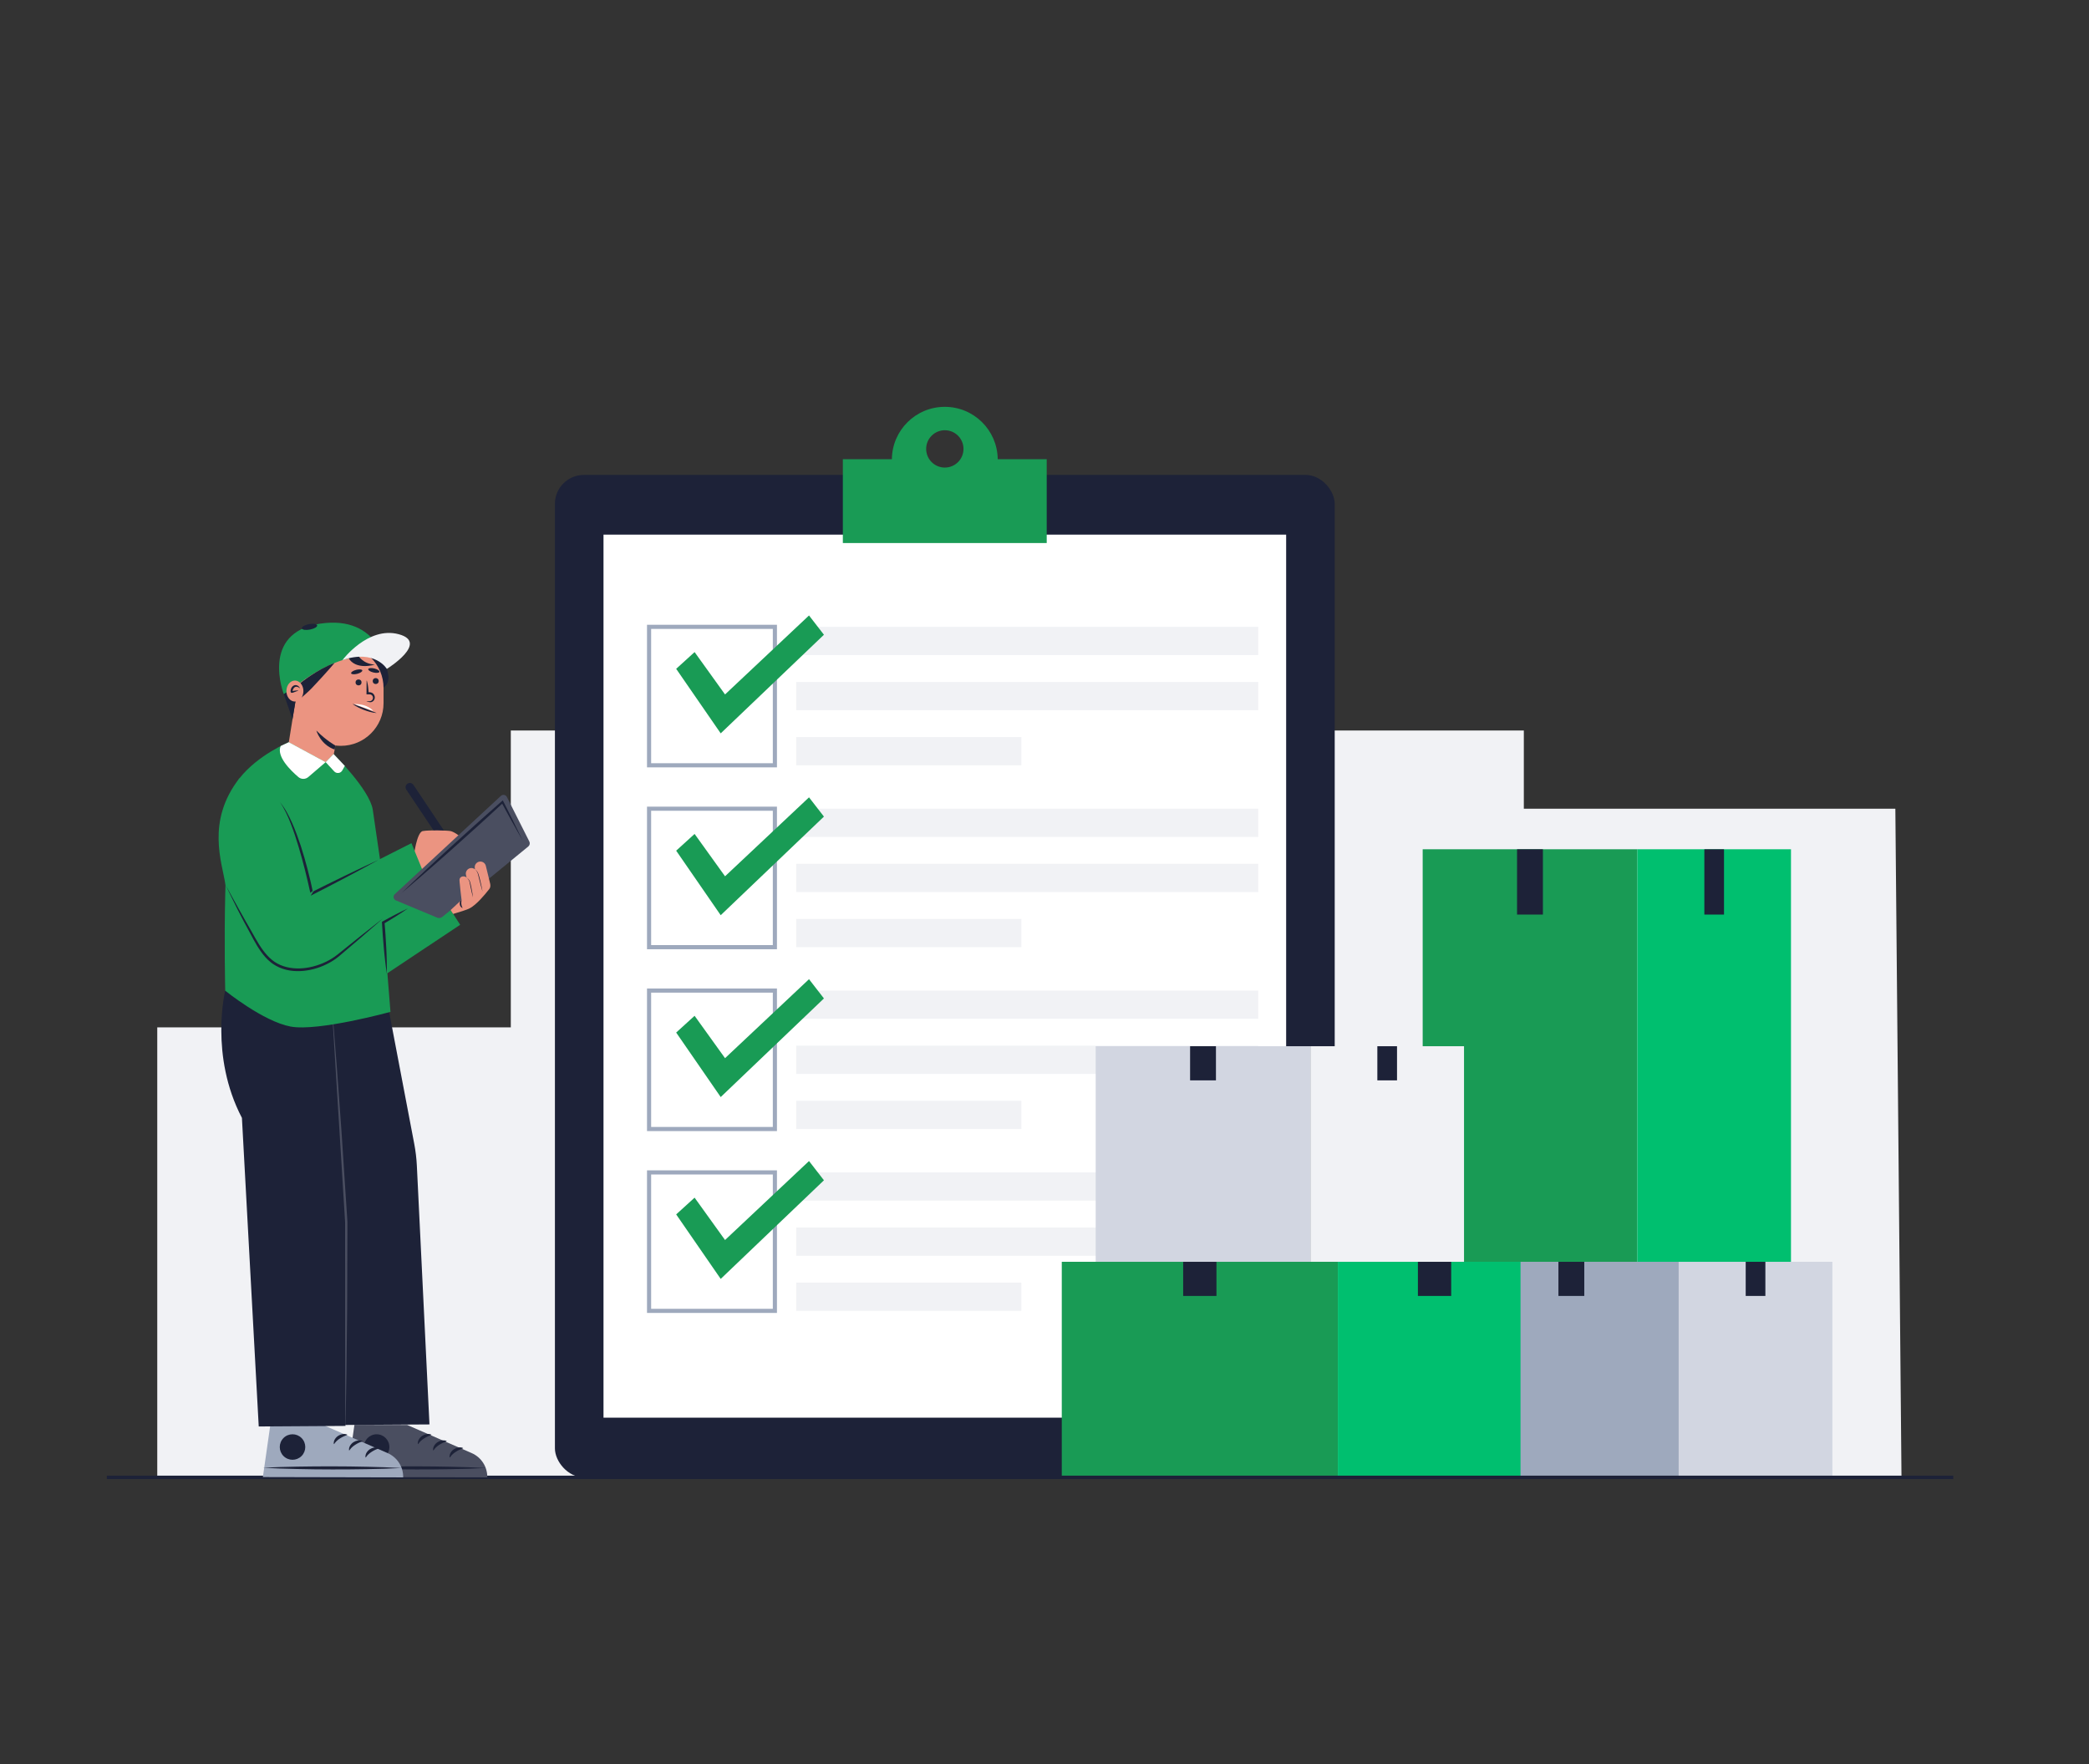 <?xml version="1.0" encoding="UTF-8"?>
<svg id="Layer_1" data-name="Layer 1" xmlns="http://www.w3.org/2000/svg" viewBox="0 0 752 635">
  <rect x="0" y="0" width="752" height="635" fill="#333333" stroke="none"/>
  <defs>
    <style>
      .cls-1 {
        fill: #00bf6f;
      }

      .cls-2 {
        fill: #fff;
      }

      .cls-3 {
        fill: #1d2238;
      }

      .cls-4 {
        fill: #9ea9bd;
      }

      .cls-5 {
        fill: #4a4e60;
      }

      .cls-6 {
        fill: #eb9481;
      }

      .cls-7 {
        fill: #d2d6e1;
      }

      .cls-8 {
        fill: #f1f2f5;
      }

      .cls-9 {
        fill: #199b55;
      }
    </style>
  </defs>
  <polygon class="cls-8" points="56.61 531.81 56.61 369.82 183.88 369.82 183.88 262.96 548.55 262.96 548.55 291.11 682.29 291.11 684.5 531.81 56.61 531.81"/>
  <g>
    <g>
      <rect class="cls-3" x="199.76" y="170.96" width="280.71" height="360.84" rx="10.42" ry="10.42"/>
      <rect class="cls-2" x="217.25" y="192.45" width="245.74" height="317.87"/>
      <path class="cls-9" d="M359.16,165.3c-.11-10.43-8.59-18.85-19.05-18.85s-18.94,8.42-19.05,18.85h-17.65v30.18h73.39v-30.18h-17.65ZM340.12,168.31c-3.71,0-6.72-3.01-6.72-6.72s3.01-6.72,6.72-6.72,6.72,3.01,6.72,6.72-3.01,6.72-6.72,6.72Z"/>
    </g>
    <g>
      <rect class="cls-8" x="286.61" y="225.65" width="166.34" height="10.16"/>
      <rect class="cls-8" x="286.61" y="245.49" width="166.34" height="10.16"/>
      <rect class="cls-8" x="286.61" y="265.33" width="81.06" height="10.16"/>
    </g>
    <path class="cls-4" d="M279.69,276.23h-46.78v-51.33h46.78v51.33ZM234.4,274.74h43.8v-48.35h-43.8v48.35Z"/>
    <polygon class="cls-9" points="250.04 234.73 261 249.98 291.23 221.55 296.6 228.49 259.44 263.99 243.41 240.76 250.04 234.73"/>
    <g>
      <rect class="cls-8" x="286.61" y="291.11" width="166.34" height="10.16"/>
      <rect class="cls-8" x="286.61" y="310.95" width="166.34" height="10.16"/>
      <rect class="cls-8" x="286.61" y="330.79" width="81.06" height="10.16"/>
    </g>
    <path class="cls-4" d="M279.69,341.7h-46.78v-51.33h46.78v51.33ZM234.4,340.2h43.8v-48.35h-43.8v48.35Z"/>
    <polygon class="cls-9" points="250.04 300.19 261 315.44 291.23 287.02 296.6 293.95 259.44 329.45 243.41 306.22 250.04 300.19"/>
    <g>
      <rect class="cls-8" x="286.61" y="356.57" width="166.34" height="10.16"/>
      <rect class="cls-8" x="286.61" y="376.41" width="166.34" height="10.16"/>
      <rect class="cls-8" x="286.61" y="396.25" width="81.06" height="10.16"/>
    </g>
    <path class="cls-4" d="M279.69,407.16h-46.78v-51.33h46.78v51.33ZM234.4,405.67h43.8v-48.35h-43.8v48.35Z"/>
    <polygon class="cls-9" points="250.04 365.66 261 380.91 291.23 352.48 296.6 359.41 259.44 394.91 243.41 371.69 250.04 365.66"/>
    <g>
      <rect class="cls-8" x="286.61" y="422.03" width="166.34" height="10.16"/>
      <rect class="cls-8" x="286.61" y="441.87" width="166.34" height="10.16"/>
      <rect class="cls-8" x="286.61" y="461.71" width="81.06" height="10.16"/>
    </g>
    <path class="cls-4" d="M279.69,472.62h-46.78v-51.33h46.78v51.33ZM234.4,471.13h43.8v-48.35h-43.8v48.35Z"/>
    <polygon class="cls-9" points="250.04 431.12 261 446.37 291.23 417.94 296.6 424.87 259.44 460.37 243.41 437.15 250.04 431.12"/>
  </g>
  <g>
    <g>
      <g>
        <rect class="cls-4" x="527.03" y="454.21" width="77.27" height="77.6"/>
        <rect class="cls-3" x="561" y="454.21" width="9.31" height="12.29"/>
      </g>
      <rect class="cls-7" x="604.3" y="454.21" width="55.32" height="77.6"/>
      <rect class="cls-3" x="628.42" y="454.21" width="7.08" height="12.29"/>
    </g>
    <g>
      <g>
        <rect class="cls-9" x="512.14" y="305.71" width="77.27" height="148.5"/>
        <rect class="cls-3" x="546.11" y="305.71" width="9.31" height="23.51"/>
      </g>
      <rect class="cls-1" x="589.4" y="305.71" width="55.32" height="148.5"/>
      <rect class="cls-3" x="613.53" y="305.71" width="7.08" height="23.51"/>
    </g>
    <g>
      <g>
        <rect class="cls-9" x="382.22" y="454.21" width="99.38" height="77.6"/>
        <rect class="cls-3" x="425.92" y="454.21" width="11.98" height="12.29"/>
      </g>
      <rect class="cls-1" x="481.6" y="454.21" width="65.76" height="77.6"/>
      <rect class="cls-3" x="510.42" y="454.21" width="11.98" height="12.29"/>
    </g>
    <g>
      <g>
        <rect class="cls-7" x="394.43" y="376.61" width="77.27" height="77.6"/>
        <rect class="cls-3" x="428.41" y="376.61" width="9.31" height="12.29"/>
      </g>
      <rect class="cls-8" x="471.7" y="376.61" width="55.32" height="77.6"/>
      <rect class="cls-3" x="495.82" y="376.61" width="7.08" height="12.29"/>
    </g>
  </g>
  <rect class="cls-3" x="38.47" y="531.19" width="664.66" height="1.24"/>
  <g>
    <path class="cls-3" d="M162.48,302.96l-2.56,1.71-13.66-20.43c-.47-.71-.28-1.67.42-2.14h0c.71-.47,1.67-.28,2.14.42l13.66,20.43Z"/>
    <g>
      <g>
        <path class="cls-6" d="M148.94,308.34s1.06-8.78,3.25-9.18c2.19-.41,8.7-.24,10,0,1.3.24,4.88,2.52,5.61,4.79l-13.9,13.49-4.96-9.1Z"/>
        <g>
          <path class="cls-3" d="M136.13,234.61s2.76,3.41,3.62,8.22c.34,1.91-.23,3.86-1.92,4.83h0s-9.43-13.04-9.43-13.04h7.73Z"/>
          <path class="cls-6" d="M122.71,232.3h0c-8.08,0-14.7,6.25-15.3,14.18l-.12-.02-3.32,20.71c-.73,4.56,2.37,8.85,6.93,9.58h0c4.56.73,8.06,2.03,9.58-6.93l.24-1.47c.65.09,1.32.13,2,.13h0c8.48,0,15.35-6.87,15.35-15.35v-5.48c0-8.48-6.87-15.35-15.35-15.35Z"/>
          <path class="cls-3" d="M132.07,245.04c.12.4.21.8.29,1.21.04.2.07.4.1.6.03.2.06.4.08.6.05.4.09.8.11,1.21l.04.6v.6s-.67-.68-.67-.68c.26,0,.51-.02.77-.01.13,0,.23,0,.45.02.19.03.38.08.56.15.73.3,1.17,1.09,1.13,1.83-.03.37-.17.72-.39,1-.22.28-.53.47-.85.56-.16.05-.33.06-.49.05-.17-.01-.29-.04-.42-.07-.26-.06-.51-.12-.77-.2h-.01s-.03-.03-.03-.05c0-.02.02-.03.04-.03h.77c.13-.01.26-.01.38-.02.12-.02.24-.05.35-.09.46-.19.77-.66.76-1.15,0-.49-.31-.96-.77-1.14-.11-.04-.23-.07-.35-.09-.12,0-.25,0-.38,0h-.77s-.07,0-.07,0v-.07c.01-1.61,0-3.22.04-4.82,0-.02.02-.04.04-.04.02,0,.03.01.04.03h0Z"/>
          <circle class="cls-3" cx="135.25" cy="245.16" r="1.07"/>
          <path class="cls-2" d="M134.36,255.94s-1.77-2.57-6.91-2.51l6.91,2.51Z"/>
          <path class="cls-3" d="M132.56,240.86c-.1.4.73.94,1.84,1.21,1.11.27,2.1.17,2.19-.23s-.73-.94-1.84-1.21c-1.11-.27-2.1-.17-2.19.23Z"/>
          <circle class="cls-3" cx="129.07" cy="245.65" r="1.07"/>
          <path class="cls-3" d="M126.39,242.36c.1.4,1.08.48,2.2.2,1.11-.29,1.93-.84,1.83-1.24-.1-.4-1.08-.48-2.19-.2-1.11.29-1.93.84-1.83,1.24Z"/>
          <path class="cls-3" d="M135.4,256.66c-.78-.06-1.52-.22-2.25-.41-.37-.09-.72-.21-1.08-.32-.36-.12-.71-.25-1.06-.37-.35-.14-.7-.28-1.04-.43-.34-.16-.69-.3-1.02-.48-.67-.34-1.33-.71-1.95-1.19h0s-.02-.03,0-.05c0-.01.02-.01.04-.01l4.22,1.57,4.19,1.63s.02.02.02.04c0,.01-.02.02-.03.02h0Z"/>
          <path class="cls-9" d="M105.2,248.01s13.37-11.78,26.31-11.78c0,0,5.65-.25,7.74,4.54,0,0-2.49-19.55-24.1-16.26-21.61,3.3-12.99,25.36-12.99,25.36l3.04-1.87Z"/>
          <path class="cls-3" d="M120.43,238.64s-2.63,3.2-8.13,9.01c-1.36,1.44-3.72,3.42-3.72,3.42,0,0,.57-3.01-.45-5.2,0,0,6.14-4.96,12.3-7.23Z"/>
          <path class="cls-3" d="M128.92,235.95s1.69,3.06,6.01,3.28c0,0-6.89,2.26-9.58-2.53l3.58-.75Z"/>
          <polygon class="cls-3" points="106.31 252.91 105.29 258.91 102.16 249.88 107.41 246.48 106.31 252.91"/>
          <g>
            <ellipse class="cls-6" cx="106.16" cy="248.76" rx="3.06" ry="3.78"/>
            <path class="cls-3" d="M107.91,247.73c-.28-.23-.55-.4-.83-.47-.13-.04-.26-.06-.38-.06-.12,0-.23.01-.34.05-.4.14-.7.48-.88.94-.05.11-.08.23-.11.35,0,.06-.03.12-.03.19v.09s-.02.07-.02.07c0,.02,0,.02,0,.02,0,0-.01-.01-.03-.04-.03-.05-.14-.13-.19-.13-.09,0,.05.04.18.02.27-.03.62-.11.97-.16.35-.04.74-.09,1.11.04h.01s.03.03.02.05c0,.01-.02.02-.03.02-.33.01-.65.14-.96.27-.31.12-.62.26-.96.36-.17.04-.34.09-.54.04-.1-.03-.19-.1-.23-.19-.05-.09-.07-.18-.07-.27-.01-.35.04-.7.17-1.03.13-.33.32-.63.59-.86.26-.23.6-.39.95-.41.35-.03.71.07,1,.27.29.2.51.48.66.79,0,.02,0,.04-.02.05-.01,0-.03,0-.04,0h-.01Z"/>
          </g>
          <path class="cls-8" d="M123.27,237.62s9.17-12.29,20.26-9.32c11.08,2.97-4.27,12.48-4.27,12.48,0,0-4.27-7.2-15.98-3.16Z"/>
          <path class="cls-3" d="M114.18,225.11c.1.54-1.05,1.22-2.58,1.51-1.53.3-2.85.1-2.96-.44-.1-.54,1.05-1.22,2.58-1.51,1.53-.3,2.85-.1,2.96.44Z"/>
          <path class="cls-3" d="M120.71,268.35s-3.31-1.8-6.83-5.38c0,0,1.48,5.12,6.6,6.85l.24-1.47Z"/>
        </g>
        <g>
          <path class="cls-5" d="M146.57,512.94l23.23,10.13c3.47,1.51,5.68,4.96,5.61,8.74h0l-50.51-.11,2.69-18.8,18.98.04Z"/>
          <path class="cls-3" d="M124.91,528.35c4.16.24,8.32.37,12.48.46,2.08.06,4.16.07,6.24.11l6.24.04,6.24-.02c2.08-.03,4.16-.03,6.24-.08,4.16-.07,8.32-.19,12.48-.41-4.16-.24-8.32-.37-12.48-.46-2.08-.06-4.16-.07-6.24-.11l-6.24-.04-6.24.02c-2.08.03-4.16.03-6.24.08-4.16.07-8.32.19-12.48.41Z"/>
          <circle class="cls-3" cx="135.58" cy="520.89" r="4.59"/>
          <g>
            <path class="cls-3" d="M166.67,521.23c-.6-.25-1.17-.25-1.72-.16-.54.09-1.06.3-1.53.61-.46.3-.87.72-1.17,1.21-.3.49-.48,1.08-.4,1.71l.1.06c.15-.2.27-.41.44-.59.08-.09.15-.19.24-.28l.26-.26c.36-.34.74-.64,1.16-.9.41-.27.84-.51,1.28-.72.22-.1.45-.2.68-.29.23-.1.46-.18.69-.25l-.03-.11Z"/>
            <path class="cls-3" d="M160.74,518.7c-.6-.25-1.17-.25-1.72-.16-.54.09-1.06.3-1.53.61-.46.3-.87.72-1.17,1.21-.3.49-.48,1.08-.4,1.71l.1.06c.15-.2.27-.41.44-.59.08-.09.15-.19.24-.28l.26-.26c.36-.34.74-.64,1.16-.9.41-.27.84-.51,1.28-.72.22-.1.45-.2.68-.29.23-.1.46-.18.69-.25l-.03-.11Z"/>
            <path class="cls-3" d="M155.25,516.41c-.6-.25-1.17-.25-1.72-.16-.54.09-1.06.3-1.53.61-.46.3-.87.72-1.17,1.21-.3.49-.48,1.08-.4,1.71l.1.06c.15-.2.27-.41.44-.59.08-.09.15-.19.24-.28l.26-.26c.36-.34.74-.64,1.16-.9.41-.27.84-.51,1.28-.72.22-.1.45-.2.68-.29.23-.1.46-.18.69-.26l-.03-.11Z"/>
          </g>
        </g>
        <g>
          <path class="cls-4" d="M116.3,512.94l23.23,10.13c3.47,1.51,5.68,4.96,5.61,8.74h0l-50.51-.11,2.69-18.8,18.98.04Z"/>
          <path class="cls-3" d="M94.64,528.35c4.16.24,8.32.37,12.48.46,2.08.06,4.16.07,6.24.11l6.24.04,6.24-.02c2.08-.03,4.16-.03,6.24-.08,4.16-.07,8.32-.19,12.48-.41-4.16-.24-8.32-.37-12.48-.46-2.08-.06-4.16-.07-6.24-.11l-6.24-.04-6.24.02c-2.08.03-4.16.03-6.24.08-4.16.07-8.32.19-12.48.41Z"/>
          <circle class="cls-3" cx="105.3" cy="520.89" r="4.59" transform="translate(-337.48 227.02) rotate(-45)"/>
          <g>
            <path class="cls-3" d="M136.39,521.23c-.6-.25-1.17-.25-1.72-.16-.54.09-1.06.3-1.53.61-.46.3-.87.72-1.17,1.21-.3.49-.48,1.08-.4,1.71l.1.06c.15-.2.27-.41.44-.59.08-.09.15-.19.24-.28l.26-.26c.36-.34.74-.64,1.16-.9.41-.27.84-.51,1.28-.72.22-.1.45-.2.68-.29.23-.1.46-.18.69-.25l-.03-.11Z"/>
            <path class="cls-3" d="M130.47,518.7c-.6-.25-1.17-.25-1.72-.16-.54.09-1.06.3-1.53.61-.46.3-.87.72-1.17,1.21-.3.49-.48,1.08-.4,1.71l.1.06c.15-.2.27-.41.44-.59.08-.09.15-.19.24-.28l.26-.26c.36-.34.74-.64,1.16-.9.41-.27.84-.51,1.28-.72.22-.1.45-.2.68-.29.23-.1.46-.18.69-.25l-.03-.11Z"/>
            <path class="cls-3" d="M124.98,516.41c-.6-.25-1.17-.25-1.72-.16-.54.09-1.06.3-1.53.61-.46.3-.87.72-1.17,1.21-.3.49-.48,1.08-.4,1.71l.1.06c.15-.2.27-.41.44-.59.08-.09.15-.19.24-.28l.26-.26c.36-.34.74-.64,1.16-.9.41-.27.84-.51,1.28-.72.22-.1.45-.2.68-.29.23-.1.46-.18.69-.26l-.03-.11Z"/>
          </g>
        </g>
        <g>
          <path class="cls-3" d="M154.6,512.75l-4.54-93.15c-.13-2.62-.44-5.22-.93-7.8l-9.64-50.62-58.42-4.57s-5.74,23.34,6.02,45.8l6.05,111.08,31.18-.2v-.35s30.27-.19,30.27-.19Z"/>
          <path class="cls-5" d="M119.64,364.23l.4,4.65.37,4.65.74,9.3,1.36,18.61.34,4.65.31,4.65.61,9.31,1.22,18.62.07,1.16c.02.39,0,.78,0,1.17v2.33s-.02,4.66-.02,4.66l-.03,9.33-.03,9.33-.02,4.66-.05,4.66-.2,18.66-.16,9.33-.08,4.66-.11,4.66h-.08l-.02-37.3v-18.65s-.02-9.32-.02-9.32v-4.66s0-2.33,0-2.33c0-.39.01-.78-.01-1.17l-.07-1.16-4.6-74.46h.08Z"/>
        </g>
        <path class="cls-9" d="M165.65,332.89l-8.01-12.46-18.49,5.01-4.84-33.14c-.05-.36-.09-.66-.13-.89-1.21-7.29-14.11-19.97-14.11-19.97l-2.85,2.93-13.26-7.18s-11.02,4.43-17.79,13.02c-6.77,8.59-5.09,76.41-5.09,76.41,0,0,13.69,11.09,23.59,12.92,9.9,1.82,35.89-5.3,35.89-5.3,0,0-.45-5.69-1.11-13.91l26.2-17.43Z"/>
        <path class="cls-2" d="M117.23,274.35l-6.25,5.36c-1.02.87-2.52.89-3.55.02-2.88-2.44-8-7.47-6.39-11.19l2.92-1.37,13.26,7.18Z"/>
        <path class="cls-2" d="M117.23,274.35l3.08,3.33c.84.9,2.31.73,2.91-.35l.91-1.62-4.05-4.29-2.85,2.93Z"/>
        <g>
          <path class="cls-9" d="M100.74,288.72l11.53,32.95,35.85-18.16,5.67,13.91-31.91,26.4c-3.03,2.51-6.76,4.03-10.68,4.36h0c-6.65.56-13.12-2.37-17.1-7.73-5.4-7.29-12.24-17.28-12.94-21.96-1.16-7.84-7.08-22.77,5-38.3l14.56,8.52Z"/>
          <path class="cls-3" d="M136.03,309.65c-1.94,1.08-3.89,2.14-5.85,3.19-1.95,1.06-3.92,2.09-5.88,3.13-1.97,1.03-3.93,2.07-5.9,3.08-1.97,1.02-3.94,2.04-5.92,3.05l-.56.28-.13-.62c-.3-1.42-.62-2.85-.96-4.27-.33-1.42-.67-2.84-1.03-4.26-.72-2.83-1.48-5.65-2.32-8.44-.83-2.8-1.75-5.57-2.8-8.29-.53-1.36-1.09-2.7-1.74-4.01-.64-1.31-1.34-2.59-2.21-3.78.96,1.11,1.76,2.35,2.49,3.63.71,1.29,1.37,2.6,1.96,3.95,1.19,2.69,2.19,5.46,3.11,8.24.9,2.79,1.72,5.61,2.45,8.45.74,2.84,1.41,5.69,1.99,8.58l-.69-.34c1.98-1,3.97-1.98,5.96-2.96,1.99-.99,3.99-1.95,5.98-2.93,2-.97,4-1.93,6.01-2.88,2.01-.95,4.02-1.89,6.04-2.82Z"/>
          <path class="cls-3" d="M81.17,318.5l1.19,2.16,1.18,2.17c.79,1.44,1.58,2.89,2.39,4.32.8,1.44,1.6,2.88,2.42,4.3l1.23,2.14c.41.72.82,1.43,1.22,2.15,1.61,2.86,3.2,5.76,5.37,8.14.55.58,1.11,1.16,1.74,1.65.3.26.63.48.95.72.34.21.67.43,1.02.61,1.39.76,2.93,1.25,4.5,1.51,3.16.53,6.45.15,9.53-.81,1.54-.48,3.04-1.11,4.46-1.88.71-.39,1.4-.81,2.06-1.27.66-.46,1.29-.96,1.93-1.49,2.56-2.07,5.13-4.13,7.7-6.19l3.88-3.06,1.94-1.53,1.95-1.52-1.85,1.63-1.87,1.62-3.73,3.24c-2.5,2.14-5,4.28-7.52,6.41-.62.53-1.26,1.08-1.94,1.57-.68.49-1.39.94-2.12,1.35-1.46.82-3,1.5-4.6,2.01-1.6.52-3.25.86-4.92,1.03-1.68.16-3.38.14-5.05-.14-1.67-.28-3.31-.81-4.81-1.64-.38-.2-.73-.43-1.09-.66-.34-.25-.7-.49-1.02-.77-.67-.53-1.26-1.14-1.83-1.76-1.11-1.27-2.07-2.64-2.93-4.07-.87-1.42-1.64-2.88-2.41-4.34-.38-.73-.77-1.45-1.17-2.17-.4-.72-.79-1.45-1.18-2.18-.77-1.46-1.53-2.92-2.28-4.39-.74-1.47-1.47-2.95-2.19-4.43l-1.08-2.22-1.06-2.23Z"/>
          <path class="cls-9" d="M108.08,333.56c-.09-.3-.16-.6-.22-.91-.06-.31-.14-.61-.16-.92-.05-.62-.11-1.25-.05-1.88.04-1.26.34-2.51.77-3.7.43-1.19,1.08-2.3,1.85-3.29.78-.98,1.72-1.87,2.84-2.44-.7,1.03-1.31,2.04-1.86,3.08-.55,1.04-1.04,2.09-1.44,3.17-.39,1.09-.76,2.19-1.01,3.34-.16.57-.24,1.15-.38,1.74-.13.59-.19,1.19-.35,1.8Z"/>
        </g>
        <path class="cls-5" d="M157.33,330.31l-14.8-6.18c-.92-.39-1.14-1.59-.4-2.27l38.18-35.36c.67-.62,1.75-.43,2.16.39l8.08,16.03c.31.61.15,1.35-.38,1.79l-30.93,25.34c-.53.44-1.27.54-1.9.28Z"/>
        <path class="cls-3" d="M139.25,350.45c-.24-1.52-.44-3.04-.61-4.57-.09-.76-.17-1.52-.25-2.29-.08-.76-.16-1.53-.22-2.29-.15-1.53-.26-3.06-.38-4.59-.06-.76-.1-1.53-.15-2.29-.05-.77-.1-1.53-.14-2.3v-.3s.23-.13.23-.13c.75-.41,1.5-.83,2.25-1.23.76-.4,1.51-.81,2.27-1.2.76-.39,1.52-.78,2.29-1.16.77-.38,1.54-.75,2.32-1.11-.7.49-1.42.97-2.13,1.44-.72.47-1.44.93-2.16,1.39-.72.46-1.45.9-2.18,1.35-.73.45-1.46.88-2.2,1.32l.23-.43c.07.76.13,1.53.19,2.29.06.76.13,1.53.17,2.29.1,1.53.2,3.06.27,4.59.04.77.07,1.53.1,2.3.03.77.06,1.53.07,2.3.04,1.53.06,3.07.04,4.61Z"/>
        <g>
          <path class="cls-6" d="M176.49,318.31c-.06-.38-.16-.76-.26-1.13-.19-.77-.37-1.53-.56-2.3-.26-1.07-.52-2.13-.78-3.2-.26-1.09-1.36-1.75-2.45-1.49-1.09.26-1.75,1.36-1.49,2.45l.07.31c-.48-.4-1.13-.59-1.79-.43-1.09.26-1.75,1.36-1.49,2.45.08.34.16.67.25,1.01-.05-.11-.14-.19-.23-.25-.65-.44-1.74-.34-2.17.37-.26.43-.18.92-.14,1.39.16,2.15.47,4.3.7,6.44l-3.94,3.66.9,1.4c.81-.28,1.57-.44,2.38-.72,1.08-.37,2.19-.67,3.24-1.14.83-.37,1.55-.9,2.24-1.49,1.33-1.13,2.52-2.43,3.65-3.76.52-.61,1.03-1.23,1.52-1.87.4-.52.43-1.11.34-1.7Z"/>
          <path class="cls-3" d="M166.17,323.92s-.44,1.7.39,2.94c0,0-1.46-.34-.95-2.42l.56-.52Z"/>
          <path class="cls-3" d="M171.04,312.94c.56.44,1,1.06,1.21,1.75.22.68.39,1.37.57,2.06.17.69.33,1.38.48,2.08l.21,1.04c.06.35.13.7.19,1.05-.11-.34-.2-.68-.3-1.02l-.28-1.03c-.19-.69-.36-1.37-.53-2.06l-.51-2.06c-.08-.34-.22-.66-.39-.96-.17-.3-.39-.59-.63-.84Z"/>
          <path class="cls-3" d="M168.01,315.97c.53.34,1.01.83,1.19,1.47.18.61.31,1.23.44,1.85.13.62.25,1.24.35,1.86l.15.93c.04.31.09.63.12.94-.09-.3-.16-.61-.24-.92l-.22-.92c-.14-.61-.27-1.23-.4-1.85-.13-.62-.25-1.24-.38-1.85-.06-.3-.2-.57-.38-.83-.17-.26-.39-.48-.63-.69Z"/>
        </g>
      </g>
      <path class="cls-3" d="M144.33,321.67c1.47-1.44,2.96-2.84,4.44-4.26,1.48-1.42,2.98-2.82,4.48-4.22l4.51-4.19,4.53-4.16c3.04-2.76,6.07-5.52,9.13-8.25l2.29-2.05,2.3-2.04c1.53-1.36,3.07-2.72,4.62-4.07l.37-.32.22.43,1.75,3.47,1.73,3.48,1.71,3.49c.57,1.16,1.14,2.33,1.69,3.5-.65-1.12-1.29-2.25-1.92-3.39l-1.9-3.39-1.88-3.41-1.86-3.42.59.11c-1.5,1.4-3.01,2.79-4.52,4.17l-2.27,2.08-2.28,2.07c-3.03,2.76-6.09,5.49-9.15,8.23l-4.61,4.08-4.63,4.05c-1.55,1.34-3.1,2.69-4.66,4.02-1.56,1.33-3.12,2.67-4.7,3.98Z"/>
    </g>
  </g>
</svg>